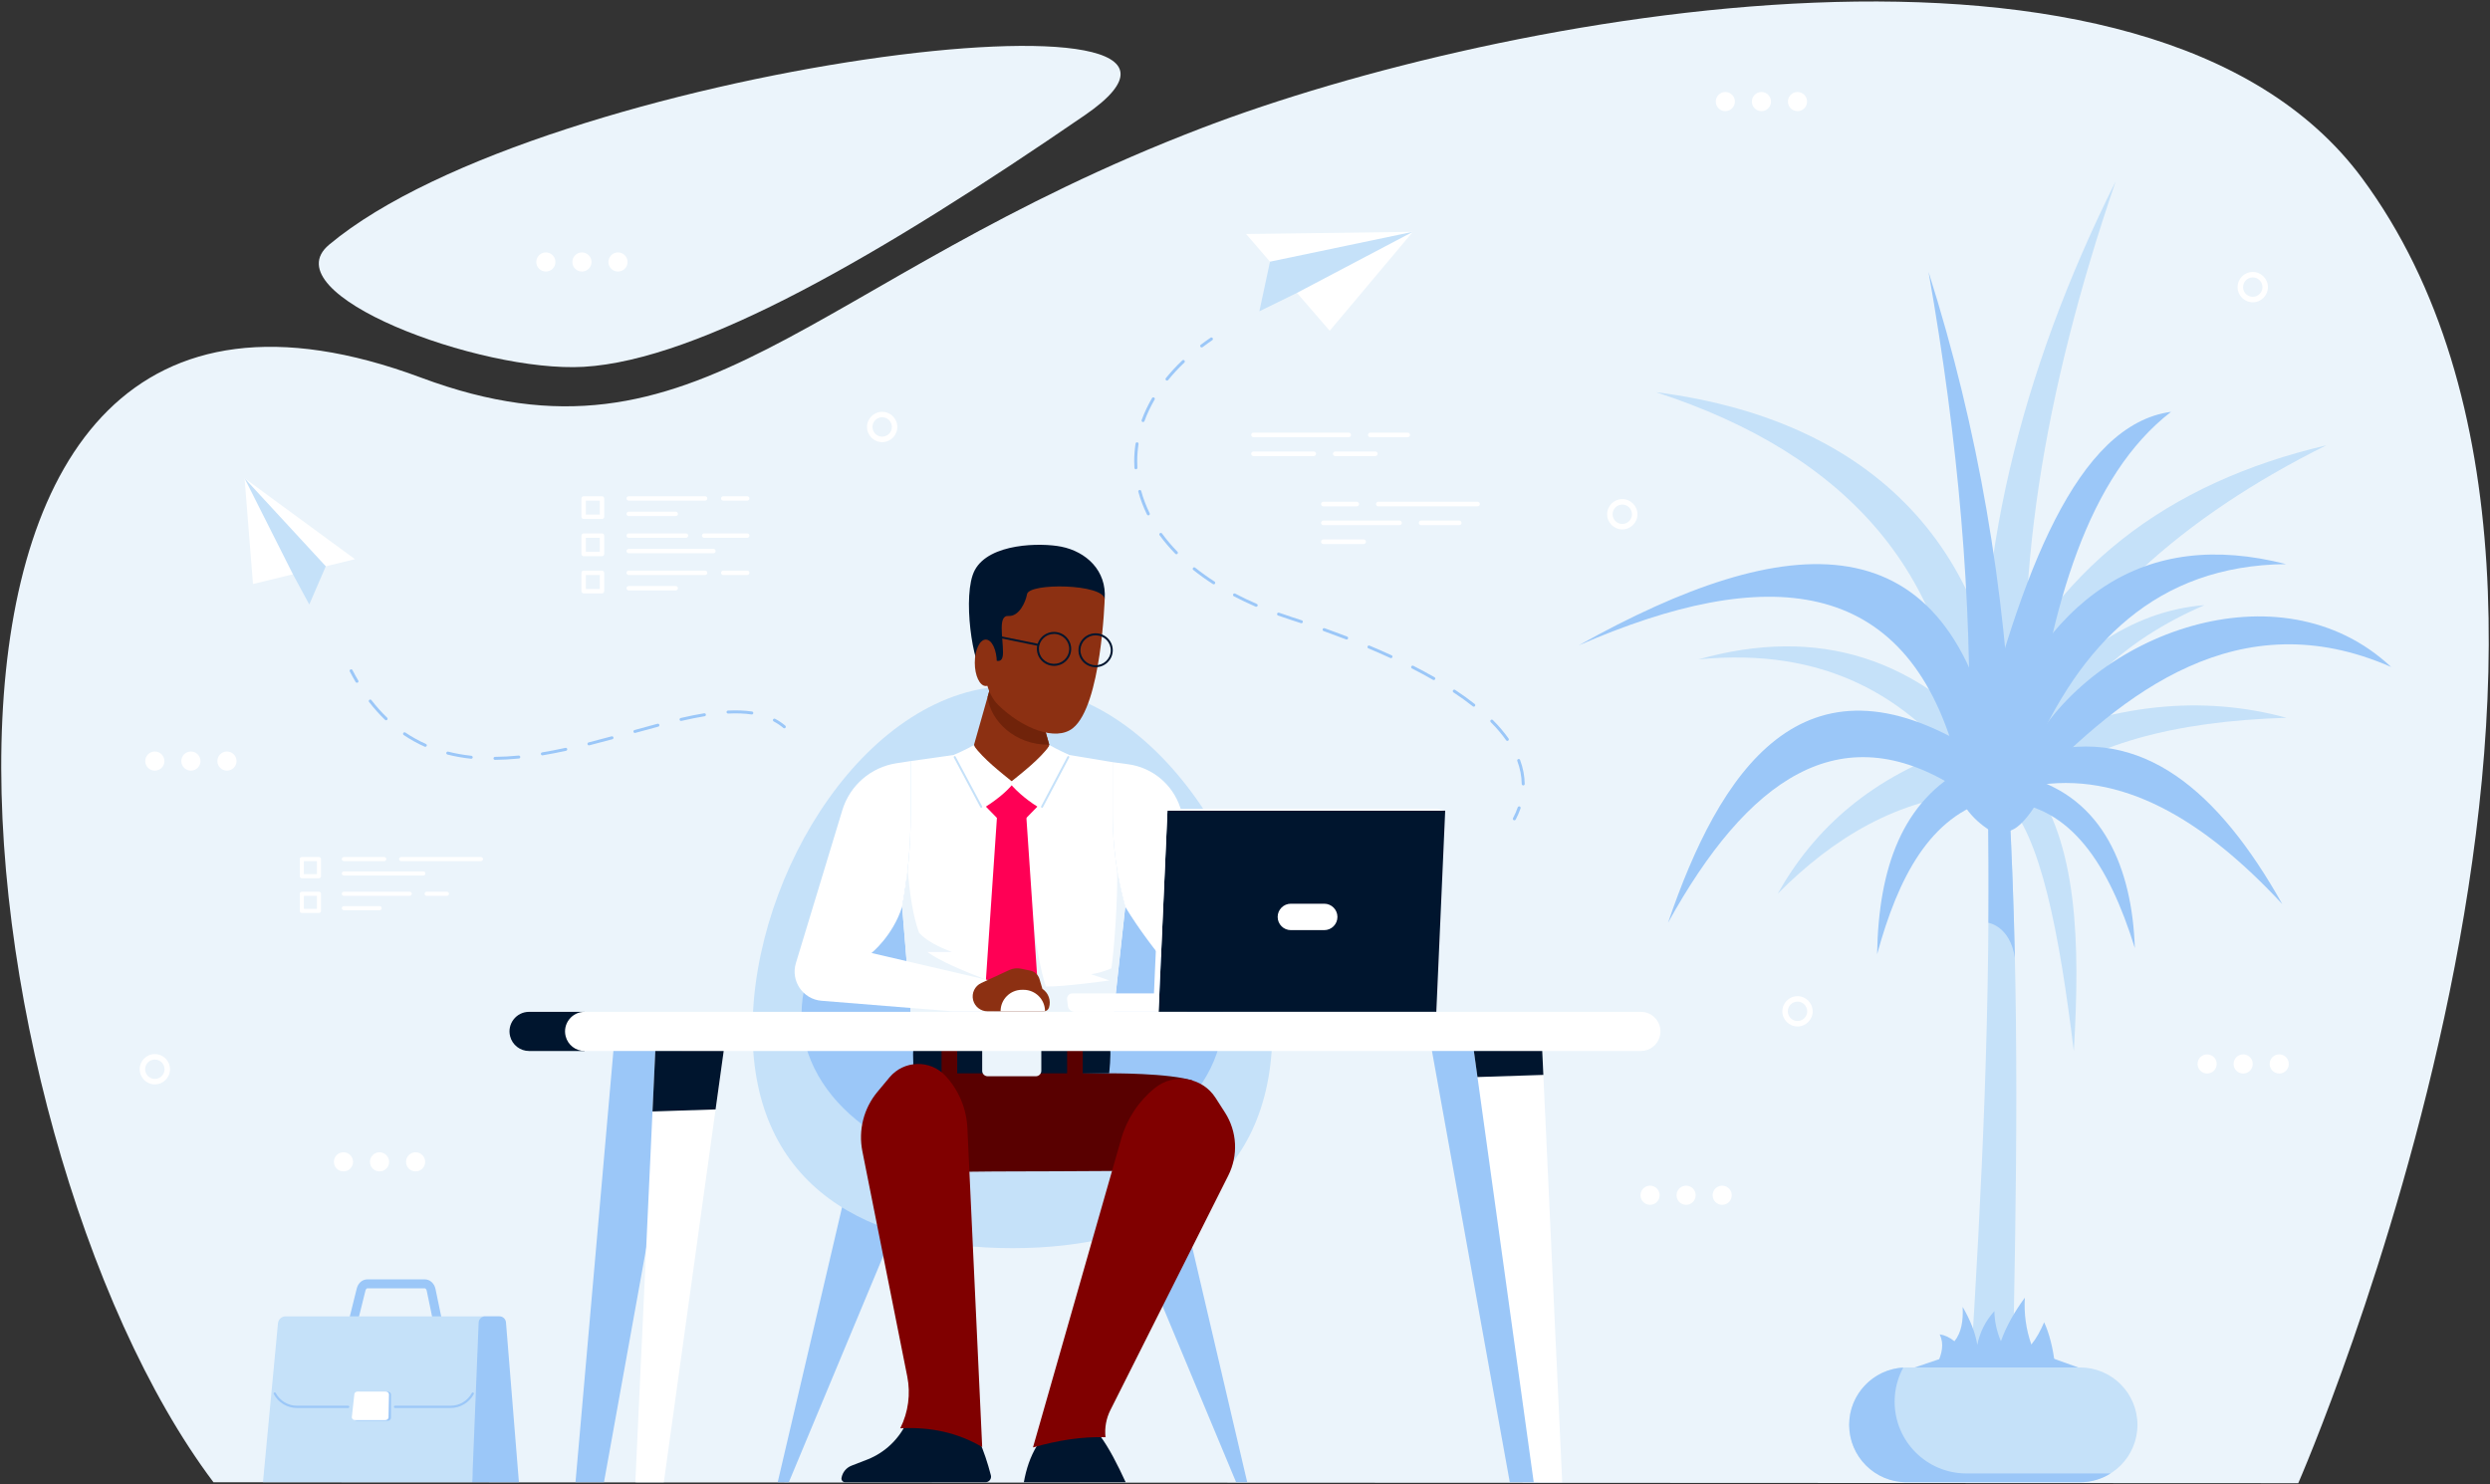 <?xml version="1.0" encoding="UTF-8"?> <svg xmlns="http://www.w3.org/2000/svg" xmlns:xlink="http://www.w3.org/1999/xlink" width="1248px" height="744px" viewBox="0 0 1248 744" version="1.1"><rect x="0" y="0" width="1248" height="744" fill="#333333" stroke="none"/><title>Additional-products</title><g id="Page-1" stroke="none" stroke-width="1" fill="none" fill-rule="evenodd"><g id="Additional-products" transform="translate(0.621, 0.743)" fill-rule="nonzero"><g id="Group" fill="#EBF4FB"><path d="M106.369,742.187 C-24.791,567.987 -79.351,80.477 210.489,188.557 C350.499,240.767 403.039,139.437 602.009,63.327 C750.669,6.457 1076.879,-55.503 1183.339,88.667 C1342.809,304.617 1151.279,742.657 1151.279,742.657 L106.369,742.187 Z" id="Path"></path><path d="M291.909,183.117 C239.949,186.137 134.659,146.697 164.349,121.887 C271.879,32.047 646.629,-14.063 543.129,56.977 C441.529,126.707 350.329,179.717 291.909,183.117 Z" id="Path"></path></g><g id="Group" transform="translate(72.179, 45.367)" fill="#FFFFFF"><g transform="translate(94.55, 531.43)"><circle id="Oval" cx="4.8" cy="4.8" r="4.8"></circle><path d="M27.67,4.8 C27.67,7.45 25.52,9.6 22.87,9.6 C20.22,9.6 18.07,7.45 18.07,4.8 C18.07,2.15 20.22,-1.13686838e-13 22.87,-1.13686838e-13 C25.53,-1.13686838e-13 27.67,2.15 27.67,4.8 Z" id="Path"></path><circle id="Oval" cx="40.95" cy="4.8" r="4.8"></circle></g><g transform="translate(1028.62, 482.36)" id="Path"><path d="M9.6,4.8 C9.6,7.45 7.45,9.6 4.8,9.6 C2.15,9.6 0,7.45 0,4.8 C0,2.15 2.15,0 4.8,0 C7.45,0.01 9.6,2.15 9.6,4.8 Z"></path><path d="M27.67,4.8 C27.67,7.45 25.52,9.6 22.87,9.6 C20.22,9.6 18.07,7.45 18.07,4.8 C18.07,2.15 20.22,0 22.87,0 C25.52,0.01 27.67,2.15 27.67,4.8 Z"></path><path d="M45.74,4.8 C45.74,7.45 43.59,9.6 40.94,9.6 C38.29,9.6 36.14,7.45 36.14,4.8 C36.14,2.15 38.29,0 40.94,0 C43.6,0.01 45.74,2.15 45.74,4.8 Z"></path></g><g transform="translate(787.16, -0)" id="Path"><path d="M9.6,4.8 C9.6,7.45 7.45,9.6 4.8,9.6 C2.15,9.6 0,7.45 0,4.8 C0,2.15 2.15,0 4.8,0 C7.45,0 9.6,2.15 9.6,4.8 Z"></path><path d="M27.68,4.8 C27.68,7.45 25.53,9.6 22.88,9.6 C20.23,9.6 18.08,7.45 18.08,4.8 C18.08,2.15 20.23,0 22.88,0 C25.53,0 27.68,2.15 27.68,4.8 Z"></path><path d="M45.75,4.8 C45.75,7.45 43.6,9.6 40.95,9.6 C38.3,9.6 36.15,7.45 36.15,4.8 C36.15,2.15 38.3,0 40.95,0 C43.61,0.01 45.75,2.15 45.75,4.8 Z"></path></g><g transform="translate(195.99, 80.4)" id="Path"><path d="M9.6,4.8 C9.6,7.45 7.45,9.6 4.8,9.6 C2.15,9.6 0,7.45 0,4.8 C0,2.15 2.15,0 4.8,0 C7.45,0 9.6,2.15 9.6,4.8 Z"></path><path d="M27.68,4.8 C27.68,7.45 25.53,9.6 22.88,9.6 C20.23,9.6 18.08,7.45 18.08,4.8 C18.08,2.15 20.23,0 22.88,0 C25.53,0 27.68,2.15 27.68,4.8 Z"></path><path d="M45.75,4.8 C45.75,7.45 43.6,9.6 40.95,9.6 C38.3,9.6 36.15,7.45 36.15,4.8 C36.15,2.15 38.3,0 40.95,0 C43.6,0 45.75,2.15 45.75,4.8 Z"></path></g><g transform="translate(749.42, 548.17)" id="Path"><path d="M9.6,4.8 C9.6,7.45 7.45,9.6 4.8,9.6 C2.15,9.6 1.13686838e-13,7.45 1.13686838e-13,4.8 C1.13686838e-13,2.15 2.15,0 4.8,0 C7.45,0 9.6,2.15 9.6,4.8 Z"></path><path d="M27.67,4.8 C27.67,7.45 25.52,9.6 22.87,9.6 C20.22,9.6 18.07,7.45 18.07,4.8 C18.07,2.15 20.22,0 22.87,0 C25.52,0 27.67,2.15 27.67,4.8 Z"></path><path d="M45.75,4.8 C45.75,7.45 43.6,9.6 40.95,9.6 C38.3,9.6 36.15,7.45 36.15,4.8 C36.15,2.15 38.3,0 40.95,0 C43.6,0 45.75,2.15 45.75,4.8 Z"></path></g><g transform="translate(0, 330.55)" id="Path"><path d="M9.6,4.8 C9.6,7.45 7.45,9.6 4.8,9.6 C2.15,9.6 -2.84217094e-14,7.45 -2.84217094e-14,4.8 C-2.84217094e-14,2.15 2.15,0 4.8,0 C7.45,0 9.6,2.15 9.6,4.8 Z"></path><path d="M27.68,4.8 C27.68,7.45 25.53,9.6 22.88,9.6 C20.23,9.6 18.08,7.45 18.08,4.8 C18.08,2.15 20.23,0 22.88,0 C25.53,0 27.68,2.15 27.68,4.8 Z"></path><path d="M45.75,4.8 C45.75,7.45 43.6,9.6 40.95,9.6 C38.3,9.6 36.15,7.45 36.15,4.8 C36.15,2.15 38.3,0 40.95,0 C43.6,0 45.75,2.15 45.75,4.8 Z"></path></g></g><g id="Group" transform="translate(69.389, 135.567)" fill="#FFFFFF"><path d="M1059.08,15.2 C1054.89,15.2 1051.48,11.79 1051.48,7.6 C1051.48,3.41 1054.89,0 1059.08,0 C1063.27,0 1066.68,3.41 1066.68,7.6 C1066.68,11.8 1063.27,15.2 1059.08,15.2 Z M1059.08,2.74 C1056.4,2.74 1054.22,4.92 1054.22,7.6 C1054.22,10.28 1056.4,12.46 1059.08,12.46 C1061.76,12.46 1063.94,10.28 1063.94,7.6 C1063.94,4.92 1061.76,2.74 1059.08,2.74 Z" id="Shape"></path><path d="M830.91,378.18 C826.72,378.18 823.31,374.77 823.31,370.58 C823.31,366.39 826.72,362.98 830.91,362.98 C835.1,362.98 838.51,366.39 838.51,370.58 C838.51,374.77 835.1,378.18 830.91,378.18 Z M830.91,365.72 C828.23,365.72 826.05,367.9 826.05,370.58 C826.05,373.26 828.23,375.44 830.91,375.44 C833.59,375.44 835.77,373.26 835.77,370.58 C835.77,367.9 833.59,365.72 830.91,365.72 Z" id="Shape"></path><path d="M7.6,407.21 C3.41,407.21 2.84217094e-14,403.8 2.84217094e-14,399.61 C2.84217094e-14,395.42 3.41,392.01 7.6,392.01 C11.79,392.01 15.2,395.42 15.2,399.61 C15.2,403.8 11.79,407.21 7.6,407.21 Z M7.6,394.75 C4.92,394.75 2.74,396.93 2.74,399.61 C2.74,402.29 4.92,404.47 7.6,404.47 C10.28,404.47 12.46,402.29 12.46,399.61 C12.46,396.93 10.28,394.75 7.6,394.75 Z" id="Shape"></path><path d="M372.14,85.3 C367.95,85.3 364.54,81.89 364.54,77.7 C364.54,73.51 367.95,70.1 372.14,70.1 C376.33,70.1 379.74,73.51 379.74,77.7 C379.74,81.89 376.33,85.3 372.14,85.3 Z M372.14,72.83 C369.46,72.83 367.28,75.01 367.28,77.69 C367.28,80.37 369.46,82.55 372.14,82.55 C374.82,82.55 377,80.37 377,77.69 C377,75.01 374.82,72.83 372.14,72.83 Z" id="Shape"></path><path d="M743.09,129.04 C738.9,129.04 735.49,125.63 735.49,121.44 C735.49,117.25 738.9,113.84 743.09,113.84 C747.28,113.84 750.69,117.25 750.69,121.44 C750.69,125.63 747.28,129.04 743.09,129.04 Z M743.09,116.58 C740.41,116.58 738.23,118.76 738.23,121.44 C738.23,124.12 740.41,126.3 743.09,126.3 C745.77,126.3 747.95,124.12 747.95,121.44 C747.95,118.76 745.77,116.58 743.09,116.58 Z" id="Shape"></path></g><g id="Group" transform="translate(149.629, 216.097)" fill="#FFFFFF"><g transform="translate(476.85, 0)" id="Path"><g><path d="M48.89,2.3 L1.15,2.3 C0.51,2.3 0,1.78 0,1.15 C0,0.52 0.52,0 1.15,0 L48.89,0 C49.53,0 50.04,0.52 50.04,1.15 C50.04,1.78 49.53,2.3 48.89,2.3 Z"></path><path d="M78.45,2.3 L59.69,2.3 C59.05,2.3 58.54,1.78 58.54,1.15 C58.54,0.52 59.06,0 59.69,0 L78.45,0 C79.09,0 79.6,0.52 79.6,1.15 C79.6,1.78 79.08,2.3 78.45,2.3 Z"></path></g><g transform="translate(0, 9.45)"><path d="M31.34,2.3 L1.15,2.3 C0.51,2.3 0,1.78 0,1.15 C0,0.51 0.52,0 1.15,0 L31.34,0 C31.98,0 32.49,0.52 32.49,1.15 C32.49,1.78 31.97,2.3 31.34,2.3 Z"></path><path d="M62.24,2.3 L42.13,2.3 C41.49,2.3 40.98,1.78 40.98,1.15 C40.98,0.51 41.5,0 42.13,0 L62.24,0 C62.88,0 63.39,0.52 63.39,1.15 C63.39,1.78 62.88,2.3 62.24,2.3 Z"></path></g></g><g transform="translate(511.87, 34.63)" id="Path"><path d="M1.15,2.31 L17.89,2.31 C18.53,2.31 19.04,1.79 19.04,1.16 C19.04,0.52 18.52,0.01 17.89,0.01 L1.15,0.01 C0.51,0.01 -1.13686838e-13,0.53 -1.13686838e-13,1.16 C-1.13686838e-13,1.79 0.52,2.31 1.15,2.31 Z"></path><path d="M78.45,0 L28.69,0 C28.05,0 27.54,0.52 27.54,1.15 C27.54,1.79 28.06,2.3 28.69,2.3 L78.45,2.3 C79.09,2.3 79.6,1.78 79.6,1.15 C79.6,0.52 79.09,0 78.45,0 Z"></path><path d="M39.34,9.45 L1.15,9.45 C0.51,9.45 -1.13686838e-13,9.97 -1.13686838e-13,10.6 C-1.13686838e-13,11.23 0.52,11.75 1.15,11.75 L39.34,11.75 C39.98,11.75 40.49,11.23 40.49,10.6 C40.49,9.97 39.98,9.45 39.34,9.45 Z"></path><path d="M69.24,9.45 L50.13,9.45 C49.49,9.45 48.98,9.97 48.98,10.6 C48.98,11.23 49.5,11.75 50.13,11.75 L69.24,11.75 C69.88,11.75 70.39,11.23 70.39,10.6 C70.39,9.97 69.88,9.45 69.24,9.45 Z"></path><path d="M21.34,18.91 L1.15,18.91 C0.51,18.91 -1.13686838e-13,19.43 -1.13686838e-13,20.06 C-1.13686838e-13,20.69 0.52,21.21 1.15,21.21 L21.34,21.21 C21.98,21.21 22.49,20.69 22.49,20.06 C22.49,19.43 21.98,18.91 21.34,18.91 Z"></path></g><g transform="translate(0, 212.71)"><g id="Shape"><path d="M9.62,10.65 L1.03,10.65 C0.46,10.65 -5.68434189e-14,10.19 -5.68434189e-14,9.62 L-5.68434189e-14,1.03 C-5.68434189e-14,0.46 0.46,1.13686838e-13 1.03,1.13686838e-13 L9.62,1.13686838e-13 C10.19,1.13686838e-13 10.65,0.46 10.65,1.03 L10.65,9.62 C10.65,10.19 10.19,10.65 9.62,10.65 Z M2.06,8.59 L8.59,8.59 L8.59,2.06 L2.06,2.06 L2.06,8.59 Z"></path><path d="M9.62,28.05 L1.03,28.05 C0.46,28.05 -5.68434189e-14,27.59 -5.68434189e-14,27.02 L-5.68434189e-14,18.43 C-5.68434189e-14,17.86 0.46,17.4 1.03,17.4 L9.62,17.4 C10.19,17.4 10.65,17.86 10.65,18.43 L10.65,27.02 C10.65,27.59 10.19,28.05 9.62,28.05 Z M2.06,25.99 L8.59,25.99 L8.59,19.46 L2.06,19.46 L2.06,25.99 Z"></path></g><g transform="translate(21.07, 0)" id="Path"><path d="M21.26,2.06 L1.03,2.06 C0.46,2.06 0,1.6 0,1.03 C0,0.46 0.46,0 1.03,0 L21.26,0 C21.83,0 22.29,0.46 22.29,1.03 C22.29,1.6 21.83,2.06 21.26,2.06 Z"></path><path d="M40.86,9.28 L1.03,9.28 C0.46,9.28 5.68434189e-14,8.82 5.68434189e-14,8.25 C5.68434189e-14,7.68 0.46,7.22 1.03,7.22 L40.86,7.22 C41.43,7.22 41.89,7.68 41.89,8.25 C41.89,8.82 41.43,9.28 40.86,9.28 Z"></path><path d="M69.74,2.06 L29.74,2.06 C29.17,2.06 28.71,1.6 28.71,1.03 C28.71,0.46 29.17,0 29.74,0 L69.74,0 C70.31,0 70.77,0.46 70.77,1.03 C70.77,1.6 70.3,2.06 69.74,2.06 Z"></path></g><g transform="translate(21.07, 17.4)" id="Path"><path d="M34.04,2.06 L1.03,2.06 C0.46,2.06 0,1.6 0,1.03 C0,0.46 0.46,0 1.03,0 L34.04,0 C34.61,0 35.07,0.46 35.07,1.03 C35.07,1.59 34.61,2.06 34.04,2.06 Z"></path><path d="M18.96,9.27 L1.04,9.27 C0.47,9.27 0.01,8.81 0.01,8.24 C0.01,7.67 0.47,7.21 1.04,7.21 L18.96,7.21 C19.53,7.21 19.99,7.67 19.99,8.24 C19.99,8.81 19.52,9.27 18.96,9.27 Z"></path><path d="M52.68,2.06 L42.52,2.06 C41.95,2.06 41.49,1.6 41.49,1.03 C41.49,0.46 41.95,0 42.52,0 L52.68,0 C53.25,0 53.71,0.46 53.71,1.03 C53.71,1.6 53.25,2.06 52.68,2.06 Z"></path></g></g><g transform="translate(141.17, 31.88)"><g id="Shape"><path d="M10.31,11.41 L1.1,11.41 C0.49,11.41 0,10.92 0,10.31 L0,1.1 C0,0.49 0.49,0 1.1,0 L10.31,0 C10.92,0 11.41,0.49 11.41,1.1 L11.41,10.31 C11.42,10.91 10.92,11.41 10.31,11.41 Z M2.21,9.2 L9.21,9.2 L9.21,2.2 L2.21,2.2 L2.21,9.2 Z"></path><path d="M10.31,30.05 L1.1,30.05 C0.49,30.05 0,29.56 0,28.95 L0,19.74 C0,19.13 0.49,18.64 1.1,18.64 L10.31,18.64 C10.92,18.64 11.41,19.13 11.41,19.74 L11.41,28.95 C11.42,29.55 10.92,30.05 10.31,30.05 Z M2.21,27.84 L9.21,27.84 L9.21,20.84 L2.21,20.84 L2.21,27.84 Z"></path><path d="M10.31,48.69 L1.1,48.69 C0.49,48.69 0,48.2 0,47.59 L0,38.38 C0,37.77 0.49,37.28 1.1,37.28 L10.31,37.28 C10.92,37.28 11.41,37.77 11.41,38.38 L11.41,47.59 C11.42,48.2 10.92,48.69 10.31,48.69 Z M2.21,46.48 L9.21,46.48 L9.21,39.48 L2.21,39.48 L2.21,46.48 Z"></path></g><g transform="translate(22.59, 0)" id="Path"><path d="M39.4,2.2 L1.1,2.2 C0.49,2.2 0,1.71 0,1.1 C0,0.49 0.49,0 1.1,0 L39.4,0 C40.01,0 40.5,0.49 40.5,1.1 C40.51,1.71 40.01,2.2 39.4,2.2 Z"></path><path d="M24.67,9.94 L1.1,9.94 C0.49,9.94 0,9.45 0,8.84 C0,8.23 0.49,7.74 1.1,7.74 L24.67,7.74 C25.28,7.74 25.77,8.23 25.77,8.84 C25.77,9.45 25.28,9.94 24.67,9.94 Z"></path><path d="M60.51,2.2 L48.48,2.2 C47.87,2.2 47.38,1.71 47.38,1.1 C47.38,0.49 47.87,0 48.48,0 L60.51,0 C61.12,0 61.61,0.49 61.61,1.1 C61.62,1.71 61.12,2.2 60.51,2.2 Z"></path></g><g transform="translate(22.59, 18.64)" id="Path"><path d="M29.83,2.2 L1.11,2.2 C0.5,2.2 0.01,1.71 0.01,1.1 C0.01,0.49 0.5,0 1.11,0 L29.83,0 C30.44,0 30.93,0.49 30.93,1.1 C30.93,1.71 30.44,2.2 29.83,2.2 Z"></path><path d="M43.57,9.94 L1.1,9.94 C0.49,9.94 0,9.45 0,8.84 C0,8.23 0.49,7.74 1.1,7.74 L43.57,7.74 C44.18,7.74 44.67,8.23 44.67,8.84 C44.67,9.45 44.18,9.94 43.57,9.94 Z"></path><path d="M60.51,2.2 L38.91,2.2 C38.3,2.2 37.81,1.71 37.81,1.1 C37.81,0.49 38.3,0 38.91,0 L60.51,0 C61.12,0 61.61,0.49 61.61,1.1 C61.61,1.71 61.12,2.2 60.51,2.2 Z"></path></g><g transform="translate(22.59, 37.28)" id="Path"><path d="M39.4,2.2 L1.1,2.2 C0.49,2.2 0,1.71 0,1.1 C0,0.49 0.49,0 1.1,0 L39.4,0 C40.01,0 40.5,0.49 40.5,1.1 C40.51,1.71 40.01,2.2 39.4,2.2 Z"></path><path d="M24.67,9.94 L1.1,9.94 C0.49,9.94 0,9.45 0,8.84 C0,8.23 0.49,7.74 1.1,7.74 L24.67,7.74 C25.28,7.74 25.77,8.23 25.77,8.84 C25.78,9.44 25.28,9.94 24.67,9.94 Z"></path><path d="M60.51,2.2 L48.48,2.2 C47.87,2.2 47.38,1.71 47.38,1.1 C47.38,0.49 47.87,0 48.48,0 L60.51,0 C61.12,0 61.61,0.49 61.61,1.1 C61.62,1.71 61.12,2.2 60.51,2.2 Z"></path></g></g></g><g id="Group" transform="translate(567.849, 115.447)"><g transform="translate(56.07, -0)" id="Path"><polygon fill="#FFFFFF" points="83.59 0 0 1.1 41.92 49.6"></polygon><polygon fill="#C5E1F9" points="83.59 0 11.99 14.97 6.67 39.83 25.5 30.6"></polygon></g><g transform="translate(0, 52.953)" fill="#9BC7F8" id="Path"><path d="M33.83,4.997 C33.99,4.997 34.15,4.947 34.28,4.847 C35.83,3.667 37.46,2.497 39.12,1.367 C39.46,1.137 39.55,0.667 39.32,0.327 C39.09,-0.013 38.62,-0.103 38.28,0.127 C36.6,1.267 34.95,2.457 33.37,3.647 C33.04,3.897 32.97,4.367 33.22,4.697 C33.38,4.897 33.6,4.997 33.83,4.997 Z"></path><path d="M24.11,11.487 C21.11,14.337 18.33,17.337 15.86,20.397 C15.6,20.717 15.65,21.187 15.97,21.447 C16.11,21.557 16.28,21.617 16.44,21.617 C16.66,21.617 16.88,21.527 17.02,21.337 C19.45,18.327 22.18,15.377 25.14,12.577 C25.44,12.287 25.45,11.817 25.17,11.517 C24.89,11.207 24.41,11.197 24.11,11.487 Z"></path><path d="M13.95,98.267 C13.71,97.937 13.24,97.857 12.9,98.097 C12.57,98.337 12.49,98.807 12.74,99.147 C15.05,102.317 17.69,105.437 20.6,108.417 C20.75,108.567 20.94,108.647 21.14,108.647 C21.33,108.647 21.52,108.577 21.66,108.437 C21.96,108.147 21.96,107.677 21.67,107.377 C18.82,104.447 16.22,101.387 13.95,98.267 Z"></path><path d="M40.27,122.347 C36.84,120.137 33.56,117.787 30.54,115.367 C30.22,115.107 29.74,115.157 29.49,115.487 C29.23,115.807 29.28,116.287 29.61,116.537 C32.67,118.987 35.99,121.367 39.46,123.607 C39.59,123.687 39.73,123.727 39.87,123.727 C40.12,123.727 40.36,123.607 40.5,123.387 C40.72,123.037 40.62,122.577 40.27,122.347 Z"></path><path d="M2.17,53.417 C2.23,53.007 1.95,52.627 1.54,52.557 C1.13,52.497 0.75,52.777 0.68,53.187 C0.23,56.117 0,59.097 0,62.037 C0,63.137 0.03,64.257 0.1,65.357 C0.12,65.757 0.45,66.067 0.85,66.067 C0.86,66.067 0.88,66.067 0.89,66.067 C1.3,66.047 1.62,65.687 1.6,65.277 C1.54,64.207 1.51,63.127 1.51,62.047 C1.51,59.177 1.73,56.277 2.17,53.417 Z"></path><path d="M9.96,30.117 C9.6,29.907 9.14,30.027 8.93,30.387 C6.84,33.967 5.1,37.667 3.73,41.397 C3.59,41.787 3.79,42.217 4.18,42.357 C4.26,42.387 4.35,42.407 4.44,42.407 C4.75,42.407 5.03,42.217 5.14,41.917 C6.47,38.277 8.18,34.657 10.22,31.147 C10.44,30.787 10.32,30.327 9.96,30.117 Z"></path><path d="M61.44,133.557 C57.69,131.937 54.05,130.187 50.62,128.387 C50.25,128.197 49.8,128.337 49.61,128.697 C49.42,129.067 49.56,129.517 49.92,129.707 C53.39,131.537 57.06,133.287 60.84,134.927 C60.94,134.967 61.04,134.987 61.14,134.987 C61.43,134.987 61.71,134.817 61.83,134.537 C62,134.167 61.82,133.717 61.44,133.557 Z"></path><path d="M3.52,76.987 C3.41,76.587 3,76.357 2.6,76.457 C2.2,76.567 1.96,76.977 2.07,77.377 C3.12,81.217 4.58,85.047 6.41,88.757 C6.54,89.017 6.81,89.177 7.08,89.177 C7.19,89.177 7.31,89.157 7.41,89.097 C7.78,88.917 7.93,88.467 7.75,88.097 C5.97,84.477 4.55,80.737 3.52,76.987 Z"></path><path d="M160.84,176.637 C160.49,176.407 160.03,176.507 159.8,176.847 C159.57,177.197 159.67,177.657 160.01,177.887 C163.5,180.197 166.77,182.547 169.74,184.897 C169.88,185.007 170.04,185.057 170.2,185.057 C170.42,185.057 170.64,184.957 170.79,184.767 C171.05,184.437 170.99,183.967 170.67,183.717 C167.67,181.347 164.37,178.967 160.84,176.637 Z"></path><path d="M179.76,191.757 C179.47,191.467 178.99,191.467 178.7,191.757 C178.41,192.047 178.41,192.527 178.7,192.817 C181.69,195.807 184.28,198.857 186.41,201.887 C186.56,202.097 186.79,202.207 187.02,202.207 C187.17,202.207 187.32,202.167 187.45,202.067 C187.79,201.827 187.87,201.357 187.63,201.027 C185.46,197.927 182.81,194.807 179.76,191.757 Z"></path><path d="M193.41,211.767 C193.26,211.377 192.83,211.187 192.45,211.327 C192.06,211.477 191.86,211.907 192.01,212.287 C193.43,216.097 194.18,219.967 194.23,223.787 C194.24,224.197 194.57,224.527 194.98,224.527 C194.98,224.527 194.99,224.527 194.99,224.527 C195.4,224.517 195.74,224.177 195.73,223.767 C195.67,219.777 194.89,215.737 193.41,211.767 Z"></path><path d="M84.02,141.787 C82.22,141.187 80.4,140.587 78.56,139.987 C76.55,139.337 74.54,138.657 72.61,137.957 C72.22,137.817 71.79,138.017 71.65,138.407 C71.51,138.797 71.71,139.227 72.1,139.367 C74.05,140.067 76.07,140.757 78.1,141.407 C79.94,141.997 81.75,142.597 83.55,143.197 C83.63,143.227 83.71,143.237 83.79,143.237 C84.1,143.237 84.4,143.037 84.5,142.727 C84.63,142.347 84.41,141.917 84.02,141.787 Z"></path><path d="M106.75,149.947 C103.07,148.527 99.26,147.107 95.43,145.737 C95.04,145.597 94.61,145.797 94.47,146.187 C94.33,146.577 94.53,147.007 94.92,147.147 C98.74,148.517 102.53,149.927 106.2,151.347 C106.29,151.377 106.38,151.397 106.47,151.397 C106.77,151.397 107.05,151.217 107.17,150.917 C107.33,150.527 107.13,150.097 106.75,149.947 Z"></path><path d="M150.53,170.307 C147.18,168.387 143.6,166.457 139.89,164.567 C139.52,164.377 139.07,164.527 138.88,164.897 C138.69,165.267 138.84,165.717 139.21,165.907 C142.9,167.787 146.46,169.707 149.78,171.617 C149.9,171.687 150.03,171.717 150.15,171.717 C150.41,171.717 150.66,171.587 150.8,171.337 C151.02,170.967 150.89,170.507 150.53,170.307 Z"></path><path d="M129.01,159.307 C125.47,157.687 121.75,156.047 117.95,154.457 C117.57,154.297 117.13,154.477 116.97,154.857 C116.81,155.237 116.99,155.677 117.37,155.837 C121.16,157.427 124.87,159.047 128.39,160.667 C128.49,160.717 128.6,160.737 128.7,160.737 C128.98,160.737 129.26,160.577 129.38,160.297 C129.56,159.917 129.39,159.477 129.01,159.307 Z"></path><path d="M193.19,235.067 C192.8,234.927 192.37,235.137 192.23,235.527 C191.6,237.317 190.81,239.127 189.87,240.917 C189.68,241.287 189.82,241.737 190.19,241.927 C190.3,241.987 190.42,242.017 190.54,242.017 C190.81,242.017 191.07,241.867 191.21,241.617 C192.18,239.767 193,237.887 193.65,236.027 C193.78,235.637 193.58,235.207 193.19,235.067 Z"></path></g></g><g id="Group" transform="translate(121.959, 238.977)"><g transform="translate(0, 0)" id="Path"><polygon fill="#FFFFFF" points="0 0 55.33 40.55 4.22 52.99"></polygon><polygon fill="#C5E1F9" points="0 0 40.71 44.11 32.43 63.25 24.24 48.12"></polygon></g><g transform="translate(52.665, 95.755)" fill="#9BC7F8" id="Path"><path d="M218.345,28.235 C216.785,26.925 215.065,25.765 213.245,24.805 C212.875,24.615 212.425,24.745 212.235,25.115 C212.045,25.485 212.185,25.935 212.545,26.125 C214.275,27.045 215.905,28.135 217.385,29.385 C217.525,29.505 217.695,29.565 217.865,29.565 C218.075,29.565 218.295,29.475 218.435,29.295 C218.695,28.975 218.655,28.505 218.345,28.235 Z"></path><path d="M84.695,43.225 C80.595,43.635 76.605,43.855 72.845,43.885 C72.435,43.885 72.095,44.225 72.105,44.645 C72.105,45.055 72.445,45.385 72.855,45.385 C72.855,45.385 72.855,45.385 72.865,45.385 C76.665,45.345 80.705,45.125 84.845,44.715 C85.255,44.675 85.555,44.305 85.515,43.895 C85.475,43.485 85.105,43.185 84.695,43.225 Z"></path><path d="M61.005,43.335 C56.975,42.905 53.055,42.205 49.375,41.265 C48.975,41.165 48.565,41.405 48.465,41.805 C48.365,42.205 48.605,42.615 49.005,42.715 C52.755,43.675 56.745,44.385 60.855,44.825 C60.885,44.825 60.905,44.825 60.935,44.825 C61.315,44.825 61.635,44.535 61.675,44.155 C61.715,43.755 61.425,43.385 61.005,43.335 Z"></path><path d="M108.155,39.375 C104.015,40.275 100.195,41.015 96.475,41.635 C96.065,41.705 95.795,42.085 95.855,42.495 C95.915,42.865 96.235,43.125 96.595,43.125 C96.635,43.125 96.675,43.125 96.715,43.115 C100.455,42.485 104.305,41.745 108.475,40.835 C108.875,40.745 109.135,40.345 109.045,39.945 C108.965,39.535 108.555,39.275 108.155,39.375 Z"></path><path d="M38.235,37.415 C34.645,35.815 31.175,33.895 27.935,31.695 C27.595,31.465 27.125,31.555 26.895,31.895 C26.665,32.235 26.755,32.705 27.095,32.935 C30.415,35.185 33.955,37.155 37.625,38.785 C37.725,38.825 37.825,38.845 37.925,38.845 C38.215,38.845 38.485,38.675 38.615,38.395 C38.785,38.025 38.615,37.585 38.235,37.415 Z"></path><path d="M131.285,33.595 C126.845,34.805 123.185,35.765 119.755,36.635 C119.355,36.735 119.115,37.145 119.215,37.545 C119.305,37.885 119.605,38.115 119.945,38.115 C120.005,38.115 120.065,38.105 120.125,38.095 C123.565,37.225 127.235,36.255 131.685,35.045 C132.085,34.935 132.325,34.525 132.215,34.125 C132.105,33.715 131.685,33.485 131.285,33.595 Z"></path><path d="M154.315,27.285 C150.715,28.235 147.105,29.225 142.785,30.425 C142.385,30.535 142.155,30.945 142.265,31.345 C142.355,31.675 142.655,31.895 142.985,31.895 C143.055,31.895 143.115,31.885 143.185,31.865 C147.495,30.675 151.105,29.685 154.695,28.735 C155.095,28.625 155.335,28.215 155.225,27.815 C155.125,27.415 154.715,27.185 154.315,27.285 Z"></path><path d="M177.685,22.035 C174.095,22.625 170.255,23.395 165.935,24.395 C165.535,24.485 165.275,24.895 165.375,25.295 C165.455,25.645 165.765,25.875 166.105,25.875 C166.165,25.875 166.215,25.865 166.275,25.855 C170.565,24.865 174.375,24.105 177.935,23.515 C178.345,23.445 178.625,23.065 178.555,22.655 C178.475,22.245 178.085,21.965 177.685,22.035 Z"></path><path d="M10.925,15.445 C10.675,15.115 10.205,15.055 9.875,15.305 C9.545,15.555 9.485,16.025 9.735,16.355 C12.245,19.615 14.945,22.635 17.745,25.325 C17.895,25.465 18.075,25.535 18.265,25.535 C18.465,25.535 18.655,25.455 18.805,25.305 C19.095,25.005 19.085,24.535 18.785,24.245 C16.035,21.615 13.395,18.645 10.925,15.445 Z"></path><path d="M201.675,21.145 C198.065,20.605 194.035,20.455 189.615,20.675 C189.205,20.695 188.885,21.045 188.905,21.465 C188.925,21.875 189.275,22.185 189.695,22.175 C194.015,21.945 197.935,22.105 201.455,22.625 C201.495,22.625 201.525,22.635 201.565,22.635 C201.935,22.635 202.255,22.365 202.305,21.995 C202.365,21.585 202.085,21.205 201.675,21.145 Z"></path><path d="M1.415,0.405 C1.225,0.035 0.775,-0.105 0.405,0.085 C0.035,0.275 -0.105,0.725 0.085,1.095 C1.025,2.905 2.015,4.685 3.015,6.375 C3.155,6.615 3.405,6.745 3.665,6.745 C3.795,6.745 3.925,6.715 4.045,6.645 C4.405,6.435 4.525,5.975 4.305,5.615 C3.315,3.945 2.345,2.185 1.415,0.405 Z"></path></g></g><g id="Group" transform="translate(790.579, 90.137)"><g transform="translate(0, 0)" id="Path"><path d="M313.66,212.44 C276.43,215.33 244.05,238.96 214.86,277.25 L232.67,287.38 C247.28,256.22 272.1,230.43 313.66,212.44 Z" fill="#C5E1F9"></path><path d="M99.79,357.06 C118.23,324.3 146.92,298.28 192.32,283.29 L198.57,306.65 C160.1,309.68 128.06,328.67 99.79,357.06 Z" fill="#C5E1F9"></path><path d="M374.75,132.32 C295.17,151 237.09,194.37 205.85,268.56 L221.37,276.09 C250.14,215.01 302.88,168.04 374.75,132.32 Z" fill="#C5E1F9"></path><path d="M38.87,105.71 C135.28,137.05 189.1,197.94 192.78,293.61 L214.13,293.61 C212,192.02 154.59,120.48 38.87,105.71 Z" fill="#C5E1F9"></path><path d="M60.06,239.62 C122.96,233.41 165.16,257.77 195.91,299.05 L213.45,289.86 C171.06,237.83 119.48,222.89 60.06,239.62 Z" fill="#C5E1F9"></path><path d="M44.81,371.65 C70.56,296.2 112.15,231.08 198.57,285.35 L189.83,304.26 C130.82,266.59 84.43,300.02 44.81,371.65 Z" fill="#9BC7F8"></path><path d="M354.8,268.88 C313.12,257.56 267.7,261.18 217.3,284.69 L226.33,306.57 C254.74,282.09 298.85,270.59 354.8,268.88 Z" fill="#C5E1F9"></path><path d="M189.12,288.66 C163.8,197.18 93.94,191.66 0,232.61 C104.77,174.08 186.13,167.24 209.41,288.66 L189.12,288.66 Z" fill="#9BC7F8"></path><path d="M213.45,309.9 C231.59,326.89 241,377.16 248.2,435.88 C251.45,381.72 250.14,331.4 226.43,299.98 L213.45,309.9 Z" fill="#C5E1F9"></path><path d="M269.19,0 C221.21,96.08 197.58,192.65 203,289.78 L226.49,289.78 C217.17,203.29 232.85,106.08 269.19,0 Z" fill="#C5E1F9"></path><path d="M296.95,115.53 C250.03,121.89 221.67,195.48 198.73,288.66 L226.49,289.78 C236.5,212.13 255.51,147.54 296.95,115.53 Z" fill="#9BC7F8"></path><path d="M354.6,191.86 C283.68,173.72 233.46,207.13 203,289.77 L226.49,289.77 C251.4,231.64 289.59,192.54 354.6,191.86 Z" fill="#9BC7F8"></path><path d="M205.1,309.68 C206.95,412.44 201.84,509.02 196.33,597.54 L217.55,597.54 C219.44,505.74 221.19,409.59 215.66,309.51 L208.18,288.65 L205.1,309.68 Z" fill="#C5E1F9"></path><path d="M175.4,45.44 C190.23,129.43 197.4,209.99 195.61,286.55 L217.48,286.34 C213.91,204.64 200.44,124.27 175.4,45.44 Z" fill="#9BC7F8"></path><path d="M227.91,303.01 C271.74,295.22 312.97,319.5 352.7,362.28 C320.83,305.58 282.51,272.4 231.23,286.54 L227.91,303.01 Z" fill="#9BC7F8"></path><path d="M189.83,304.27 C192.85,318.49 207.59,326.19 207.59,326.19 C207.59,326.19 212.99,327.7 218.68,324.37 C224.37,321.05 235.97,305.15 233.6,295.84 C231.23,286.53 223.63,266.61 217.47,268.05 C211.32,269.49 191.84,274.01 187.57,278.28 C183.3,282.56 188.86,299.72 189.83,304.27 Z" fill="#9BC7F8"></path><path d="M407.26,243.42 C351.39,191.08 256.73,227.08 226.12,285.41 L227.9,303.01 C272.98,256.6 330.75,209.96 407.26,243.42 Z" fill="#9BC7F8"></path><path d="M215.66,309.52 L208.18,288.66 L205.1,309.69 C205.48,330.61 205.55,351.26 205.41,371.65 L205.42,371.66 C205.42,371.66 216.29,373.27 218.66,389.22 C218.09,362.94 217.14,336.37 215.66,309.52 Z" fill="#9BC7F8"></path><path d="M149.62,387.41 C150.3,344.03 162.32,310.2 194.76,293.6 L207.35,309.68 C176,318.15 160.15,348.96 149.62,387.41 Z" fill="#9BC7F8"></path><path d="M214.14,311.03 C246.35,313.11 265.73,342.1 278.8,384.34 C277.46,344.58 263.03,308.97 224.71,298.61 L214.14,311.03 Z" fill="#9BC7F8"></path></g><g transform="translate(135.62, 559.55)" id="Path"><g transform="translate(30.99, 0)" fill="#9BC7F8"><path d="M0,35.6 L23.7,27.55 C36.83,23.09 51.08,23.22 64.12,27.9 L85.54,35.59 L44.19,49.72 L0,35.6 Z"></path><path d="M14.38,18.37 C16.7,23.29 15.44,28.14 13.23,32.97 L72.13,32.97 C71.07,25.31 69.46,18.23 66.72,12.3 C64.96,16.46 62.91,20.27 60.32,23.46 C57.6,15.79 56.59,7.96 57.04,1.13686838e-13 C51.89,7.01 47.74,14.25 45.06,21.82 C42.93,16.85 41.87,11.82 41.78,6.73 C37.4,11.58 34.5,17.19 33.22,23.63 C32.21,17.44 29.67,11.09 25.87,4.6 C26.23,11.49 25.28,17.51 21.77,21.83 C19.44,19.92 16.98,18.76 14.38,18.37 Z"></path></g><path d="M115.72,92.49 L28.76,92.49 C12.88,92.49 2.27373675e-13,79.61 2.27373675e-13,63.73 L2.27373675e-13,63.73 C2.27373675e-13,47.85 12.88,34.97 28.76,34.97 L115.72,34.97 C131.6,34.97 144.48,47.85 144.48,63.73 L144.48,63.73 C144.48,79.61 131.6,92.49 115.72,92.49 Z" fill="#C5E1F9"></path><path d="M58.73,88.08 C38.88,88.08 22.78,71.98 22.78,52.13 L22.78,52.13 C22.78,45.94 24.35,40.11 27.11,35.02 C12,35.88 2.27373675e-13,48.4 2.27373675e-13,63.73 L2.27373675e-13,63.73 C2.27373675e-13,79.61 12.88,92.49 28.76,92.49 L115.72,92.49 C121.34,92.49 126.58,90.87 131.01,88.08 L58.73,88.08 Z" fill="#9BC7F8"></path></g></g><g id="Group" transform="translate(131.189, 640.497)"><path d="M45.04,23.98 C44.86,23.98 44.68,23.96 44.5,23.91 C43.3,23.61 42.57,22.4 42.87,21.19 L47,4.57 C47.68,1.84 49.81,-1.13686838e-13 52.3,-1.13686838e-13 L81.11,-1.13686838e-13 C83.67,-1.13686838e-13 85.88,1.99 86.47,4.84 L89.53,19.59 C89.78,20.8 89,21.99 87.79,22.24 C86.58,22.49 85.39,21.71 85.14,20.5 L82.08,5.75 C81.92,4.97 81.45,4.48 81.11,4.48 L52.3,4.48 C51.98,4.48 51.53,4.92 51.35,5.65 L47.22,22.27 C46.96,23.3 46.05,23.98 45.04,23.98 Z" id="Path" fill="#9BC7F8"></path><path d="M104.85,101.68 L0,101.68 L7.51,22.04 C7.7,20.05 9.37,18.53 11.37,18.53 L111.39,18.53 L104.85,101.68 Z" id="Path" fill="#C5E1F9"></path><path d="M118.49,18.52 L111.39,18.52 C109.62,18.52 108.16,19.92 108.09,21.69 L104.86,101.68 L128.27,101.68 L121.79,21.56 C121.64,19.84 120.21,18.52 118.49,18.52 Z" id="Path" fill="#9BC7F8"></path><g transform="translate(5.342, 56.677)" fill="#9BC7F8" id="Path"><path d="M88.688,7.783 L60.848,7.783 C60.538,7.783 60.288,7.533 60.288,7.223 C60.288,6.913 60.538,6.663 60.848,6.663 L88.688,6.663 C93.148,6.663 97.218,4.223 99.328,0.293 C99.478,0.023 99.808,-0.077 100.088,0.063 C100.358,0.213 100.458,0.553 100.318,0.823 C98.008,5.113 93.558,7.783 88.688,7.783 Z"></path><path d="M37.338,7.783 L11.698,7.783 C6.828,7.783 2.378,5.113 0.068,0.823 C-0.082,0.553 0.028,0.213 0.298,0.063 C0.568,-0.077 0.908,0.023 1.058,0.293 C3.168,4.223 7.248,6.663 11.708,6.663 L37.348,6.663 C37.658,6.663 37.908,6.913 37.908,7.223 C37.898,7.533 37.648,7.783 37.338,7.783 Z"></path></g><g transform="translate(44.523, 56.22)" id="Path"><path d="M19.617,13.23 L19.627,1.53 C19.647,0.73 18.887,0.07 17.937,0.07 L3.867,0.07 C2.997,0.07 2.267,0.63 2.187,1.37 L0.887,13.07 C0.797,13.91 1.577,14.64 2.567,14.64 L17.917,14.64 C18.847,14.65 19.607,14.02 19.617,13.23 Z" fill="#9BC7F8"></path><path d="M18.407,12.94 L18.627,1.44 C18.637,0.65 17.897,1.13686838e-13 16.967,1.13686838e-13 L2.927,1.13686838e-13 C2.067,1.13686838e-13 1.357,0.55 1.277,1.28 L0.007,12.78 C-0.083,13.61 0.677,14.33 1.657,14.33 L16.757,14.33 C17.657,14.33 18.397,13.71 18.407,12.94 Z" fill="#FFFFFF"></path></g></g><g id="Group" transform="translate(254.741, 272.318)"><g transform="translate(121.808, 70.779)"><g transform="translate(12.62, 260.03)" fill="#9BC7F8" id="Path"><polygon points="32.54 0 0 139.05 5.58 139.05 61.32 5.47"></polygon><polygon points="202.78 0 235.32 139.05 229.75 139.05 174 5.47"></polygon></g><path d="M-5.68434189e-14,172.36 C-5.68434189e-14,251.59 58.33,281.76 130.28,281.76 C202.23,281.76 260.56,251.59 260.56,172.36 C260.56,93.13 202.23,0 130.28,0 C58.33,0 -5.68434189e-14,93.12 -5.68434189e-14,172.36 Z" id="Path" fill="#C5E1F9"></path><ellipse id="Oval" fill="#9BC7F8" cx="130.28" cy="164.49" rx="105.71" ry="78.8"></ellipse></g><g transform="translate(142.903, 0)"><g transform="translate(89.935, 70.779)" id="Path"><path d="M8.35,5.68434189e-14 L0,29.42 C0,29.42 4.5,48.13 18.71,48.13 L18.98,48.13 C33.19,48.13 37.69,29.42 37.69,29.42 L30.69,4.76 L8.35,5.68434189e-14 Z" fill="#8C3012"></path><path d="M6.81,5.42 C8.09,17.4 20.52,29.71 37.68,29.42 L30.68,4.76 L8.34,5.68434189e-14 L6.81,5.42 Z" fill="#70230A"></path></g><g transform="translate(53.885, 105.009)" id="Path"><path d="M105.53,30.05 L105.53,3.94 L81.64,0 L72.72,19.28 C68.1,16.62 61.82,14.99 54.91,14.99 C47.99,14.99 41.72,16.63 37.1,19.28 L28.18,0 L4.29,3.4 L4.29,30.52 C4.29,45.92 2.86,61.29 0.02,76.43 L5.74,146.4 L104.2,146.4 L111.84,76.43 C107.64,61.32 105.53,45.72 105.53,30.05 Z" fill="#FFFFFF"></path><path d="M104.18,146.39 L111.82,76.42 C110.14,70.33 108.8,64.16 107.79,57.93 L107.77,57.93 C108.1,71.39 106.55,95.37 104.91,107.26 C104.91,107.26 100.45,109.38 94.71,110.23 L103.92,113.35 C103.92,113.35 81.31,116.54 72.03,116.4 C69.44,108.6 67.18,96.03 65.8,83.77 L42,112.93 C29.88,108.22 18.81,103.56 12.67,99.09 L24.95,99.09 C17.88,96.4 11.98,93.33 8.51,89.45 C5.5,81.49 3.89,70.25 2.75,57.94 L2.74,57.95 C2.05,64.14 1.15,70.3 1.13686838e-13,76.42 L5.72,146.39 L104.18,146.39 Z" fill="#EBF4FB"></path></g><g transform="translate(79.695, 100.479)" id="Path"><path d="M42.2,30.53 L32.88,40.08 C30.8,42.21 27.37,42.21 25.28,40.08 L15.96,30.53 L29.08,18.87 L42.2,30.53 Z" fill="#FF0055"></path><path d="M15.94,121.18 C15.94,127.61 42.23,127.61 42.23,121.18 L36.17,31.84 L22.01,31.84 L15.94,121.18 Z" fill="#FF0055"></path><path d="M58.01,4.89 C58.01,4.89 51.17,1.77 48.24,0 C43.14,6.96 35.03,13.24 28.06,18.87 C32.48,24.21 38.38,28.6 43.76,31.91 L58.01,4.89 Z" fill="#FFFFFF"></path><path d="M0,4.89 C0,4.89 6.97,1.85 9.94,0 C15.13,7.05 23.29,13.29 30.12,18.87 C26.09,23.96 20.14,28.28 14.42,31.91 L0,4.89 Z" fill="#FFFFFF"></path><g transform="translate(0.051, 5.423)" fill="#C5E1F9"><path d="M44.259,25.927 C44.179,25.927 44.099,25.907 44.029,25.867 C43.789,25.737 43.689,25.437 43.819,25.187 L56.969,0.267 C57.099,0.027 57.399,-0.073 57.649,0.057 C57.889,0.187 57.989,0.487 57.859,0.737 L44.709,25.657 C44.619,25.827 44.439,25.927 44.259,25.927 Z"></path><path d="M13.799,25.927 C13.619,25.927 13.449,25.827 13.359,25.667 L0.059,0.747 C-0.071,0.507 0.019,0.197 0.269,0.067 C0.509,-0.063 0.819,0.027 0.949,0.277 L14.249,25.197 C14.379,25.437 14.289,25.747 14.039,25.877 C13.959,25.907 13.879,25.927 13.799,25.927 Z"></path></g></g><path d="M193.315,131.789 C205.785,169.849 223.435,210.629 223.435,210.629 L199.975,225.669 C199.975,225.669 179.865,204.769 165.695,181.429 L165.695,181.429 C161.515,166.329 159.395,150.729 159.395,135.059 L159.395,108.949 L167.135,109.989 C179.345,111.619 189.485,120.099 193.315,131.789 Z" id="Path" fill="#FFFFFF"></path><g transform="translate(0, 108.399)" id="Path"><path d="M51.045,1.09 L58.155,-1.13686838e-13 L58.155,27.12 C58.155,42.52 56.725,57.89 53.885,73.03 L53.885,73.03 C49.145,87.76 38.535,96.2 38.535,96.2 L101.305,110.79 L99.915,125.43 L79.015,125.43 L13.485,120.14 C4.185,119.39 -2.055,110.25 0.625,101.31 L23.915,24.6 C27.685,12.2 38.225,3.06 51.045,1.09 Z" fill="#FFFFFF"></path><path d="M127.505,123.54 L127.505,123.54 C128.605,120.03 127.255,116.22 124.195,114.18 L124.195,114.18 L122.735,109.26 C122.095,107.1 120.315,105.47 118.115,105.02 L113.435,104.06 C111.475,103.66 109.435,103.89 107.615,104.73 L93.555,111.24 C90.325,112.73 88.605,116.3 89.455,119.76 L89.455,119.76 C90.275,123.09 93.255,125.43 96.685,125.43 L124.945,125.43 C126.115,125.43 127.155,124.67 127.505,123.54 Z" fill="#8C3012"></path><path d="M114.755,114.65 L113.965,114.65 C108.035,114.65 103.225,119.46 103.225,125.39 L103.225,125.43 L125.505,125.43 L125.505,125.39 C125.495,119.46 120.685,114.65 114.755,114.65 Z" fill="#FFFFFF"></path></g><path d="M63.645,262.859 L73.655,314.239 C82.415,314.409 93.855,314.069 108.745,314.069 C133.635,314.069 181.705,313.689 181.705,313.689 L199.895,268.659 C188.045,264.679 157.655,264.909 157.655,264.909 L63.645,262.859 Z" id="Path" fill="#590000"></path><g transform="translate(59.379, 249.929)"><path d="M0.436,14.99 L98.266,14.99 C98.266,14.99 99.336,5.64 98.696,1.48 L0.236,1.48 C-0.394,6.12 0.436,14.99 0.436,14.99 Z" id="Path" fill="#00152E"></path><path d="M37.356,16.45 L61.546,16.45 C63.046,16.45 64.266,15.23 64.266,13.73 L64.266,2.72 C64.266,1.22 63.046,0 61.546,0 L37.356,0 C35.856,0 34.636,1.22 34.636,2.72 L34.636,13.73 C34.636,15.23 35.856,16.45 37.356,16.45 Z" id="Path" fill="#EBF4FB"></path><rect id="Rectangle" fill="#590000" transform="translate(81.121, 8.965) rotate(-180) translate(-81.121, -8.965) " x="77.201" y="1.475" width="7.84" height="14.98"></rect><rect id="Rectangle" fill="#590000" transform="translate(18.192, 8.965) rotate(-180) translate(-18.192, -8.965) " x="14.272" y="1.475" width="7.84" height="14.98"></rect></g><g transform="translate(23.474, 260.213)" id="Path"><path d="M68.962,188.675 C71.312,194.035 73.262,199.895 74.892,206.165 C75.352,207.925 74.022,209.645 72.202,209.645 L1.812,209.645 C0.702,209.645 -0.148,208.645 0.022,207.545 L0.022,207.545 C0.482,204.695 2.442,202.315 5.152,201.305 C8.002,200.245 10.742,199.185 13.352,198.125 C21.822,194.685 28.662,188.175 32.582,179.925 L33.312,178.375 C45.072,177.535 56.962,181.135 68.962,188.675 Z" fill="#00152E"></path><path d="M10.482,43.755 L32.982,156.645 C34.722,165.395 33.512,174.485 29.542,182.475 L29.462,182.635 C44.622,181.785 58.342,184.845 70.542,192.005 L63.112,32.065 C62.662,22.355 58.782,13.115 52.172,5.985 L52.172,5.985 C44.502,-2.285 31.312,-1.935 24.082,6.725 L18.072,13.935 C11.162,22.205 8.372,33.175 10.482,43.755 Z" fill="#800000"></path><path d="M97.992,191.335 C94.642,196.825 92.602,203.005 91.422,209.635 L142.442,209.635 C138.302,200.625 134.102,192.455 129.732,186.535 C117.902,182.245 107.522,183.675 97.992,191.335 Z" fill="#00152E"></path><path d="M187.512,16.995 L192.242,24.365 C198.322,33.855 198.952,45.855 193.892,55.925 L134.802,173.475 C132.692,177.675 131.832,182.405 132.342,187.085 L132.342,187.085 C120.442,186.725 108.302,188.675 95.992,192.205 L140.232,37.495 C143.092,27.485 148.982,18.605 157.082,12.065 L157.082,12.065 C166.662,4.315 180.862,6.615 187.512,16.995 Z" fill="#800000"></path></g><g transform="translate(87.368, 0)"><path d="M68.037,27.249 C68.037,27.249 66.397,80.449 52.087,91.899 C43.597,98.689 26.797,92.129 14.697,80.309 C3.127,69.009 7.547,39.349 8.927,21.749 C10.307,4.149 68.037,1.959 68.037,27.249 Z" id="Path" fill="#8C3012"></path><path d="M68.037,27.249 C69.147,12.849 58.657,3.399 46.277,0.939 C36.057,-1.091 10.237,-0.901 2.937,12.699 C-3.613,24.909 2.097,61.689 7.387,64.719 C12.677,67.739 8.177,59.369 10.277,58.059 C12.377,56.749 17.077,61.149 17.077,53.949 C17.077,46.279 14.447,35.289 19.767,35.669 C25.097,36.049 28.437,28.739 29.117,24.759 C30.117,18.939 67.447,19.539 68.037,27.249 Z" id="Path" fill="#00152E"></path><path d="M2.937,59.139 C2.937,65.569 5.407,70.779 8.457,70.779 C11.507,70.779 13.977,65.569 13.977,59.139 C13.977,52.709 11.507,47.499 8.457,47.499 C5.407,47.499 2.937,52.709 2.937,59.139 Z" id="Path" fill="#8C3012"></path><g transform="translate(11.613, 43.675)" fill="#00152E"><path d="M51.604,17.684 C46.864,17.524 43.144,13.584 43.294,8.904 L43.294,8.904 C43.364,6.634 44.334,4.524 46.014,2.974 C47.694,1.424 49.874,0.624 52.164,0.684 C54.454,0.764 56.584,1.714 58.154,3.374 C59.724,5.034 60.554,7.194 60.474,9.464 C60.324,14.054 56.504,17.684 51.894,17.684 C51.794,17.684 51.694,17.684 51.604,17.684 Z M46.684,3.714 C45.204,5.084 44.354,6.934 44.284,8.944 L44.284,8.944 C44.144,13.074 47.444,16.554 51.624,16.694 C55.814,16.824 59.324,13.584 59.464,9.444 C59.534,7.444 58.804,5.534 57.414,4.074 C56.024,2.614 54.144,1.764 52.114,1.704 C52.024,1.704 51.944,1.704 51.854,1.704 C49.934,1.684 48.104,2.394 46.684,3.714 Z" id="Shape"></path><path d="M30.764,16.994 C28.474,16.914 26.344,15.964 24.774,14.304 C23.204,12.644 22.374,10.484 22.454,8.214 L22.454,8.214 C22.604,3.534 26.594,-0.136 31.324,0.004 C36.064,0.164 39.784,4.094 39.634,8.784 C39.564,11.054 38.594,13.164 36.914,14.714 C35.314,16.194 33.244,17.004 31.054,17.004 C30.964,17.004 30.864,16.994 30.764,16.994 Z M23.454,8.254 L23.454,8.254 C23.384,10.254 24.114,12.164 25.504,13.624 C26.894,15.084 28.774,15.934 30.804,15.994 C32.844,16.054 34.764,15.344 36.244,13.974 C37.724,12.604 38.574,10.754 38.644,8.744 C38.784,4.614 35.484,1.134 31.304,0.994 C31.214,0.994 31.134,0.994 31.054,0.994 C26.964,0.994 23.584,4.204 23.454,8.254 Z" id="Shape"></path><rect id="Rectangle" transform="translate(11.642, 4.157) rotate(-78.463) translate(-11.642, -4.157) " x="11.142" y="-7.623" width="1" height="23.56"></rect></g></g></g><g transform="translate(279.451, 132.319)" id="Path"><path d="M60.128,101.77 L3.818,101.77 C2.068,101.77 0.598,100.46 0.398,98.72 L0.018,95.45 C-0.162,93.89 1.058,92.52 2.628,92.52 L60.128,92.52 L60.128,101.77 L60.128,101.77 Z" fill="#FFFFFF"></path><polygon fill="#00152E" points="185.078 101.77 189.528 0.93 50.328 0.93 45.868 101.77"></polygon><polygon fill="#FFFFFF" points="47.648 0.07 43.188 100.91 45.868 101.77 50.328 0.93"></polygon><polygon fill="#FFFFFF" points="189.528 0.93 185.778 0.07 47.648 0.07 50.328 0.93"></polygon><path d="M112.178,60.82 L128.898,60.82 C132.558,60.82 135.518,57.85 135.518,54.2 L135.518,54.2 C135.518,50.54 132.548,47.58 128.898,47.58 L112.178,47.58 C108.518,47.58 105.558,50.55 105.558,54.2 L105.558,54.2 C105.558,57.86 108.518,60.82 112.178,60.82 Z" fill="#FFFFFF"></path></g><g transform="translate(0, 234.089)" id="Path"><path d="M9.818,19.63 L37.658,19.63 L37.658,1.13686838e-13 L9.818,1.13686838e-13 C3.418,1.13686838e-13 -1.272,6.03 0.308,12.24 L0.308,12.24 C1.408,16.59 5.328,19.63 9.818,19.63 Z" fill="#00152E"></path><path d="M37.658,19.63 L567.048,19.63 C571.538,19.63 575.448,16.59 576.558,12.24 L576.558,12.24 C578.138,6.03 573.448,1.13686838e-13 567.048,1.13686838e-13 L37.658,1.13686838e-13 C31.258,1.13686838e-13 26.568,6.03 28.148,12.24 L28.148,12.24 C29.248,16.59 33.168,19.63 37.658,19.63 Z" fill="#FFFFFF"></path><polygon fill="#9BC7F8" points="501.348 235.77 515.618 235.77 496.618 19.63 462.348 19.63"></polygon><polygon fill="#FFFFFF" points="513.348 235.77 527.618 235.77 517.618 19.63 483.348 19.63"></polygon><polygon fill="#9BC7F8" points="47.358 235.77 33.078 235.77 52.078 19.63 86.358 19.63"></polygon><polygon fill="#FFFFFF" points="77.358 235.77 63.078 235.77 73.078 19.63 107.358 19.63"></polygon><polygon fill="#00152E" points="517.618 19.63 483.348 19.63 485.158 32.68 518.178 31.61"></polygon><polygon fill="#00152E" points="73.078 19.63 71.678 49.94 103.288 48.91 107.358 19.63"></polygon></g></g></g></g></svg> 